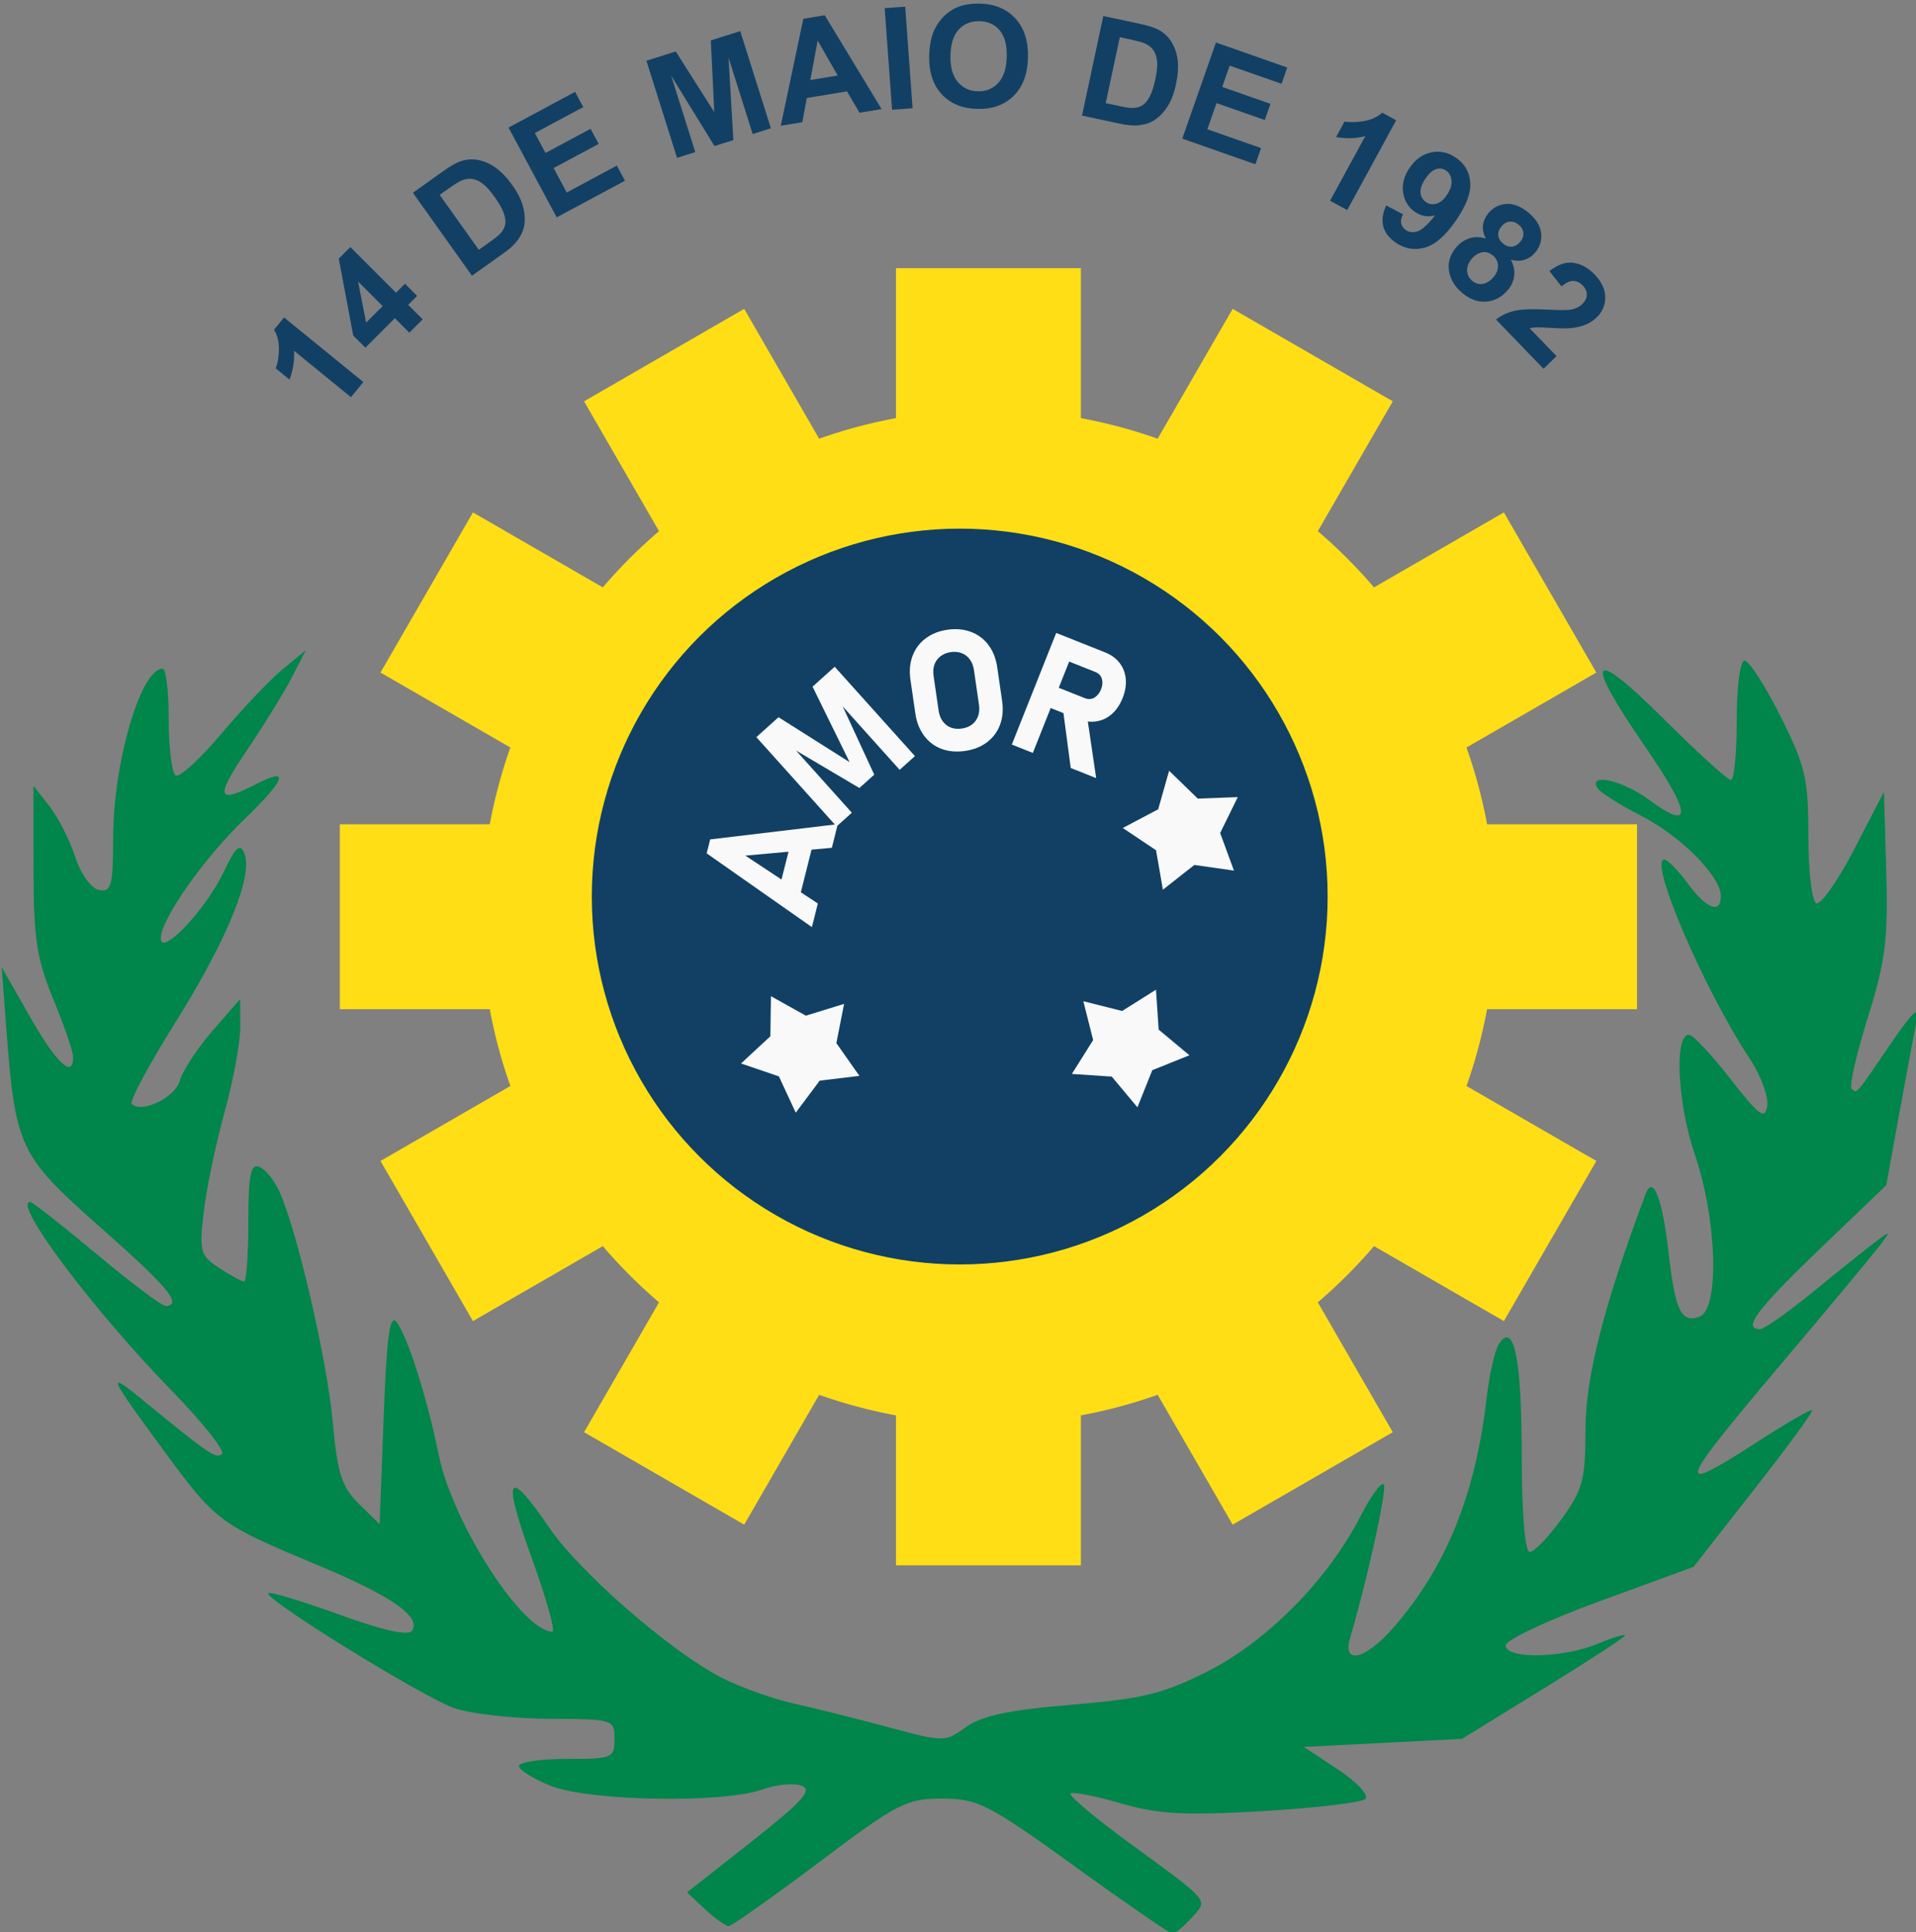 <?xml version="1.0" encoding="UTF-8" standalone="no"?>
<svg
   xmlns:dc="http://purl.org/dc/elements/1.1/"
   xmlns:cc="http://creativecommons.org/ns#"
   xmlns:rdf="http://www.w3.org/1999/02/22-rdf-syntax-ns#"
   xmlns:svg="http://www.w3.org/2000/svg"
   xmlns="http://www.w3.org/2000/svg"
   xmlns:sodipodi="http://sodipodi.sourceforge.net/DTD/sodipodi-0.dtd"
   xmlns:inkscape="http://www.inkscape.org/namespaces/inkscape"
   width="104.94mm"
   height="105.833mm"
   viewBox="0 0 104.94 105.833"
   version="1.1"
   id="svg8"
   sodipodi:docname="Abreu e Lima Coat.svg"
   inkscape:version="1.0.2 (e86c870879, 2021-01-15, custom)">
  <rect x="0" y="0" width="104.94" height="105.833" fill="#808080" stroke="none"/>
  <defs
     id="defs2" />
  <sodipodi:namedview
     id="base"
     pagecolor="#ffffff"
     bordercolor="#666666"
     borderopacity="1.0"
     inkscape:pageopacity="0.0"
     inkscape:pageshadow="2"
     inkscape:zoom="0.48188921"
     inkscape:cx="701.55962"
     inkscape:cy="-20.136008"
     inkscape:document-units="mm"
     inkscape:current-layer="layer1"
     inkscape:document-rotation="0"
     showgrid="false"
     inkscape:window-width="1920"
     inkscape:window-height="1017"
     inkscape:window-x="-8"
     inkscape:window-y="-8"
     inkscape:window-maximized="1"
     fit-margin-top="0"
     fit-margin-left="0"
     fit-margin-right="0"
     fit-margin-bottom="0" />
  <g
     inkscape:label="Layer 1"
     inkscape:groupmode="layer"
     id="layer1"
     transform="translate(-53.981,-87.413)">
    <g
       id="g1324-2"
       transform="matrix(3.157,0,0,3.157,-892.38,-567.248)"
       style="stroke:none">
      <path
         id="rect1008-4"
         style="fill:#ffde16;fill-opacity:1;fill-rule:evenodd;stroke:none;stroke-width:0.378"
         d="m 1189.85,800.08 v 9.816 a 33.203,33.203 0 0 0 -5.029,1.348 l -4.908,-8.502 -10.484,6.053 4.908,8.502 a 33.203,33.203 0 0 0 -3.68,3.68 l -8.502,-4.908 -6.053,10.484 8.502,4.908 a 33.203,33.203 0 0 0 -1.348,5.027 h -9.816 v 12.107 h 9.816 a 33.203,33.203 0 0 0 1.348,5.027 l -8.502,4.908 6.053,10.484 8.502,-4.908 a 33.203,33.203 0 0 0 3.68,3.68 l -4.908,8.502 10.484,6.053 4.908,-8.502 a 33.203,33.203 0 0 0 5.029,1.348 v 9.816 h 12.105 v -9.816 a 33.203,33.203 0 0 0 5.027,-1.348 l 4.908,8.502 10.484,-6.053 -4.908,-8.502 a 33.203,33.203 0 0 0 3.68,-3.68 l 8.502,4.908 6.053,-10.484 -8.502,-4.908 a 33.203,33.203 0 0 0 1.348,-5.027 h 9.816 v -12.107 h -9.816 a 33.203,33.203 0 0 0 -1.348,-5.027 l 8.502,-4.908 -6.053,-10.484 -8.502,4.908 a 33.203,33.203 0 0 0 -3.68,-3.68 l 4.908,-8.502 -10.484,-6.053 -4.908,8.502 a 33.203,33.203 0 0 0 -5.027,-1.348 v -9.816 z"
         transform="scale(0.265)" />
      <circle
         style="fill:#114064;fill-opacity:1;fill-rule:evenodd;stroke:none;stroke-width:0.16"
         id="circle1023-6"
         cx="316.416"
         cy="222.923"
         r="6.383" />
      <path
         id="text1056-3"
         style="font-style:normal;font-variant:normal;font-weight:bold;font-stretch:normal;font-size:2.822px;line-height:1.25;font-family:Bahnschrift;-inkscape-font-specification:'Bahnschrift Bold';letter-spacing:-0.344px;fill:#f9f9f9;stroke:none;stroke-width:0.321"
         d="m 1194.027,823.725 c -0.256,-0.024 -0.525,-0.016 -0.807,0.025 -0.563,0.082 -1.043,0.274 -1.44,0.576 -0.394,0.298 -0.678,0.681 -0.85,1.15 -0.172,0.466 -0.216,0.982 -0.133,1.553 l 0.32,2.203 c 0.083,0.57 0.274,1.056 0.572,1.457 0.298,0.397 0.678,0.685 1.141,0.861 0.466,0.172 0.982,0.217 1.545,0.135 0.563,-0.082 1.04,-0.271 1.433,-0.568 0.397,-0.302 0.683,-0.685 0.856,-1.15 0.172,-0.469 0.216,-0.99 0.133,-1.561 l -0.32,-2.203 c -0.083,-0.57 -0.274,-1.054 -0.572,-1.451 -0.299,-0.401 -0.681,-0.687 -1.146,-0.859 -0.231,-0.088 -0.476,-0.144 -0.733,-0.168 z m 6.312,0.236 -2.906,7.307 1.377,0.547 1.168,-2.938 0.836,0.332 0.476,3.592 1.666,0.664 -0.547,-3.707 c 0.187,0.022 0.373,0.021 0.555,-0.008 0.38,-0.058 0.718,-0.217 1.016,-0.479 0.299,-0.265 0.536,-0.616 0.709,-1.051 0.173,-0.435 0.242,-0.849 0.205,-1.244 -0.036,-0.398 -0.172,-0.749 -0.404,-1.051 -0.233,-0.302 -0.549,-0.534 -0.951,-0.693 l -1.822,-0.725 -0.828,-0.33 z m -6.527,1.242 c 0.12,0.012 0.234,0.04 0.342,0.082 0.216,0.082 0.392,0.217 0.529,0.408 0.141,0.191 0.23,0.422 0.27,0.693 l 0.332,2.279 c 0.039,0.271 0.02,0.517 -0.061,0.74 -0.077,0.222 -0.208,0.404 -0.391,0.547 -0.184,0.14 -0.408,0.229 -0.672,0.268 -0.264,0.038 -0.503,0.017 -0.719,-0.064 -0.216,-0.085 -0.395,-0.223 -0.535,-0.414 -0.137,-0.191 -0.226,-0.422 -0.266,-0.693 l -0.33,-2.277 c -0.039,-0.271 -0.022,-0.518 0.055,-0.74 0.08,-0.223 0.213,-0.403 0.397,-0.543 0.183,-0.143 0.406,-0.235 0.67,-0.273 0.132,-0.019 0.259,-0.023 0.379,-0.012 z m 7.377,0.631 1.713,0.682 c 0.144,0.057 0.255,0.141 0.334,0.254 0.079,0.113 0.122,0.247 0.127,0.4 0.01,0.155 -0.022,0.318 -0.09,0.488 -0.071,0.169 -0.163,0.307 -0.275,0.414 -0.109,0.108 -0.23,0.175 -0.365,0.203 -0.135,0.028 -0.273,0.013 -0.414,-0.043 l -1.713,-0.682 z m -15.35,0.34 -1.451,1.303 2.424,4.941 -4.652,-2.941 -1.451,1.305 5.137,5.721 -8.16,0.975 -0.23,0.912 6.889,4.83 0.389,-1.547 -1.113,-0.734 0.701,-2.791 1.33,-0.121 0.363,-1.447 0.945,-0.85 -3.656,-4.074 4.15,2.455 0.973,-0.873 -2.066,-4.471 3.728,4.154 1.002,-0.898 z m -3.025,12.109 -0.459,1.82 -2.369,-1.564 z"
         transform="scale(0.265)" />
      <path
         style="fill:#00854a;fill-opacity:1;stroke:none;stroke-width:0.138"
         d="m 318.401,239.74 c -1.501,-1.079 -1.672,-1.166 -2.292,-1.166 -0.622,0 -0.772,0.078 -2.136,1.105 -0.807,0.608 -1.512,1.105 -1.566,1.105 -0.054,0 -0.239,-0.132 -0.41,-0.292 l -0.311,-0.292 1.115,-0.878 c 0.891,-0.702 1.066,-0.897 0.872,-0.972 -0.134,-0.051 -0.442,-0.022 -0.685,0.066 -0.672,0.243 -2.999,0.203 -3.664,-0.063 -0.305,-0.122 -0.555,-0.278 -0.555,-0.345 0,-0.068 0.373,-0.123 0.829,-0.123 0.792,0 0.829,-0.015 0.829,-0.345 0,-0.34 -0.018,-0.345 -1.139,-0.351 -0.627,-0.003 -1.368,-0.088 -1.649,-0.188 -0.553,-0.198 -3.309,-1.902 -3.219,-1.992 0.03,-0.03 0.584,0.137 1.23,0.371 0.779,0.282 1.206,0.376 1.267,0.278 0.153,-0.248 -0.367,-0.605 -1.668,-1.148 -1.661,-0.692 -1.739,-0.749 -2.59,-1.905 -1.033,-1.402 -1.066,-1.479 -0.4,-0.933 1.142,0.936 1.26,1.016 1.358,0.919 0.054,-0.054 -0.338,-0.547 -0.872,-1.095 -1.371,-1.408 -2.771,-3.275 -2.456,-3.275 0.039,0 0.56,0.41 1.159,0.91 0.598,0.501 1.139,0.905 1.202,0.898 0.281,-0.032 0.031,-0.331 -1.148,-1.372 -1.408,-1.244 -1.47,-1.377 -1.629,-3.474 l -0.078,-1.036 0.491,0.863 c 0.462,0.812 0.756,1.083 0.748,0.69 -0.002,-0.095 -0.157,-0.545 -0.345,-1.001 -0.288,-0.698 -0.341,-1.054 -0.342,-2.262 l -5.2e-4,-1.434 0.275,0.35 c 0.151,0.192 0.353,0.588 0.449,0.88 0.099,0.303 0.277,0.55 0.415,0.577 0.211,0.041 0.242,-0.073 0.243,-0.896 0.002,-1.317 0.478,-2.944 0.86,-2.944 0.058,0 0.105,0.4 0.105,0.889 0,0.489 0.054,0.923 0.12,0.964 0.066,0.041 0.42,-0.282 0.786,-0.717 0.366,-0.435 0.847,-0.941 1.069,-1.125 l 0.404,-0.334 -0.243,0.472 c -0.134,0.26 -0.485,0.83 -0.78,1.266 -0.557,0.823 -0.523,0.942 0.17,0.583 0.586,-0.303 0.503,-0.077 -0.231,0.631 -0.698,0.673 -1.433,1.724 -1.433,2.049 0,0.326 0.776,-0.491 1.087,-1.143 0.213,-0.446 0.29,-0.516 0.364,-0.33 0.153,0.387 -0.298,1.494 -1.193,2.924 -0.462,0.739 -0.805,1.378 -0.763,1.421 0.172,0.172 0.755,-0.109 0.836,-0.403 0.047,-0.172 0.302,-0.56 0.566,-0.864 l 0.48,-0.552 0.002,0.486 c 10e-4,0.267 -0.121,0.931 -0.272,1.474 -0.151,0.543 -0.313,1.322 -0.361,1.731 -0.081,0.693 -0.063,0.76 0.269,0.977 0.196,0.128 0.39,0.233 0.43,0.233 0.041,0 0.074,-0.464 0.074,-1.031 0,-0.814 0.04,-1.016 0.188,-0.959 0.104,0.04 0.261,0.232 0.35,0.427 0.307,0.675 0.829,2.926 0.926,3.996 0.082,0.901 0.155,1.131 0.456,1.426 l 0.358,0.352 0.069,-1.852 c 0.052,-1.397 0.107,-1.804 0.223,-1.657 0.19,0.239 0.535,1.326 0.735,2.313 0.238,1.176 1.451,3.06 1.97,3.06 0.058,0 -0.108,-0.587 -0.367,-1.304 -0.51,-1.41 -0.412,-1.564 0.316,-0.495 0.516,0.759 2.08,2.124 2.963,2.586 0.32,0.167 0.892,0.374 1.272,0.459 0.38,0.085 1.125,0.272 1.657,0.415 0.951,0.256 0.973,0.256 1.334,-0.005 0.271,-0.197 0.748,-0.298 1.829,-0.388 1.244,-0.104 1.598,-0.191 2.374,-0.585 1.03,-0.523 2.078,-1.588 2.643,-2.686 0.195,-0.38 0.378,-0.623 0.406,-0.542 0.044,0.128 -0.303,1.696 -0.586,2.647 -0.143,0.48 0.255,0.391 0.745,-0.167 0.907,-1.033 1.425,-2.299 1.617,-3.954 0.049,-0.425 0.146,-0.86 0.215,-0.967 0.263,-0.408 0.397,0.234 0.399,1.912 0.001,1.027 0.056,1.692 0.139,1.692 0.075,0 0.324,-0.258 0.552,-0.573 0.369,-0.51 0.415,-0.682 0.415,-1.561 0,-0.897 0.322,-2.155 1.045,-4.08 0.128,-0.34 0.291,0.086 0.4,1.045 0.112,0.985 0.22,1.206 0.534,1.086 0.35,-0.134 0.304,-1.687 -0.084,-2.821 -0.3,-0.878 -0.358,-2.071 -0.1,-2.071 0.067,0 0.39,0.344 0.717,0.764 0.501,0.644 0.602,0.718 0.641,0.472 0.025,-0.161 -0.109,-0.525 -0.297,-0.81 -0.796,-1.203 -1.768,-3.464 -1.489,-3.464 0.056,0 0.239,0.186 0.407,0.414 0.328,0.444 0.574,0.537 0.574,0.218 0,-0.342 -0.702,-1.047 -1.389,-1.396 -0.364,-0.185 -0.702,-0.399 -0.75,-0.476 -0.168,-0.272 0.433,-0.137 0.89,0.2 0.765,0.564 0.744,0.254 -0.06,-0.914 -1.086,-1.576 -0.967,-1.765 0.311,-0.494 0.59,0.587 1.118,1.067 1.174,1.067 0.055,0 0.1,-0.466 0.1,-1.036 0,-0.59 0.059,-1.036 0.136,-1.036 0.075,0 0.355,0.433 0.621,0.963 0.433,0.861 0.485,1.08 0.485,2.063 0,0.605 0.06,1.137 0.134,1.183 0.073,0.045 0.369,-0.37 0.656,-0.924 l 0.522,-1.006 0.04,1.381 c 0.034,1.173 -0.014,1.555 -0.32,2.534 -0.198,0.634 -0.324,1.188 -0.282,1.231 0.094,0.094 0.056,0.138 0.693,-0.797 0.358,-0.524 0.495,-0.653 0.444,-0.414 -0.041,0.19 -0.177,0.917 -0.304,1.616 l -0.23,1.271 -1.161,1.114 c -1.089,1.046 -1.341,1.384 -1.03,1.384 0.072,0 0.491,-0.295 0.932,-0.656 0.441,-0.361 0.925,-0.749 1.077,-0.863 0.263,-0.197 0.266,-0.194 0.069,0.068 -0.114,0.151 -0.875,1.066 -1.692,2.032 -1.862,2.205 -1.896,2.321 -0.385,1.345 0.476,-0.308 0.882,-0.541 0.903,-0.518 0.021,0.023 -0.434,0.644 -1.01,1.379 l -1.047,1.338 -1.629,0.595 c -0.896,0.328 -1.629,0.673 -1.63,0.768 -5.2e-4,0.24 0.993,0.223 1.592,-0.027 0.263,-0.11 0.479,-0.176 0.479,-0.148 0,0.029 -0.637,0.445 -1.415,0.924 l -1.415,0.872 -1.372,0.07 -1.372,0.07 0.594,0.392 c 0.328,0.217 0.541,0.444 0.475,0.509 -0.065,0.064 -0.868,0.16 -1.783,0.213 -1.361,0.079 -1.809,0.054 -2.466,-0.137 -0.441,-0.128 -0.831,-0.204 -0.867,-0.169 -0.035,0.035 0.422,0.42 1.016,0.855 1.429,1.046 1.375,0.981 1.083,1.303 -0.139,0.154 -0.29,0.276 -0.335,0.272 -0.045,-0.004 -0.812,-0.532 -1.705,-1.174 z"
         id="path886-2" />
      <path
         sodipodi:type="star"
         style="fill:#f9f9f9;fill-opacity:1;fill-rule:evenodd;stroke:none;stroke-width:0.107"
         id="path1128-9-6"
         sodipodi:sides="5"
         sodipodi:cx="313.68396"
         sodipodi:cy="225.59222"
         sodipodi:r1="1.0861311"
         sodipodi:r2="0.60554081"
         sodipodi:arg1="-2.0943951"
         sodipodi:arg2="-1.4660766"
         inkscape:flatsided="false"
         inkscape:rounded="0"
         inkscape:randomized="0"
         inkscape:transform-center-x="0.035090628"
         inkscape:transform-center-y="0.069775704"
         d="m 313.141,224.652 0.606,0.338 0.663,-0.205 -0.134,0.681 0.4,0.568 -0.689,0.083 -0.416,0.556 -0.292,-0.63 -0.657,-0.224 0.509,-0.472 z" />
      <path
         sodipodi:type="star"
         style="fill:#f9f9f9;fill-opacity:1;fill-rule:evenodd;stroke:none;stroke-width:0.107"
         id="path1130-9-6"
         sodipodi:sides="5"
         sodipodi:cx="357.84854"
         sodipodi:cy="225.59222"
         sodipodi:r1="1.0861311"
         sodipodi:r2="0.60554081"
         sodipodi:arg1="-2.0943951"
         sodipodi:arg2="-1.4660766"
         inkscape:flatsided="false"
         inkscape:rounded="0"
         inkscape:randomized="0"
         inkscape:transform-center-x="-0.05249591"
         inkscape:transform-center-y="0.052500714"
         transform="rotate(-15,338.263,371.842)"
         d="m 357.305,224.652 0.606,0.338 0.663,-0.205 -0.134,0.681 0.4,0.568 -0.689,0.083 -0.416,0.556 -0.292,-0.63 -0.657,-0.224 0.509,-0.472 z" />
      <path
         sodipodi:type="star"
         style="fill:#f9f9f9;fill-opacity:1;fill-rule:evenodd;stroke:none;stroke-width:0.107"
         id="path1132-8-1"
         sodipodi:sides="5"
         sodipodi:cx="357.84854"
         sodipodi:cy="225.59222"
         sodipodi:r1="1.0861311"
         sodipodi:r2="0.60554081"
         sodipodi:arg1="-2.0943951"
         sodipodi:arg2="-1.4660766"
         inkscape:flatsided="false"
         inkscape:rounded="0"
         inkscape:randomized="0"
         inkscape:transform-center-x="0.080594683"
         inkscape:transform-center-y="0.0058648855"
         transform="rotate(15,353.532,81.201)"
         d="m 357.305,224.652 0.606,0.338 0.663,-0.205 -0.134,0.681 0.4,0.568 -0.689,0.083 -0.416,0.556 -0.292,-0.63 -0.657,-0.224 0.509,-0.472 z" />
      <g
         id="g1256-0"
         transform="rotate(-3.446,376.493,441.075)"
         style="stroke:none">
        <path
           id="text1247-9"
           style="font-style:normal;font-variant:normal;font-weight:normal;font-stretch:normal;font-size:2.469px;line-height:1.25;font-family:Arial;-inkscape-font-specification:Arial;fill:#114064;fill-opacity:1;stroke:none;stroke-width:0.218"
           d="m 1197.953,783.828 c -0.544,-0.013 -1.025,0.064 -1.445,0.23 -0.316,0.123 -0.61,0.318 -0.881,0.582 -0.268,0.264 -0.481,0.566 -0.641,0.902 -0.214,0.457 -0.328,1.025 -0.344,1.705 -0.024,1.063 0.248,1.906 0.82,2.527 0.572,0.618 1.356,0.938 2.35,0.961 0.981,0.023 1.771,-0.263 2.371,-0.857 0.6,-0.597 0.913,-1.435 0.938,-2.514 0.025,-1.087 -0.252,-1.942 -0.83,-2.566 -0.575,-0.624 -1.354,-0.948 -2.338,-0.971 z m -4.887,0.203 -1.346,0.098 0.488,6.664 1.346,-0.1 z m -5.275,0.566 -1.406,0.232 -1.477,7.016 1.412,-0.232 0.295,-1.588 2.635,-0.436 0.824,1.4 1.447,-0.238 z m 18.27,0.041 -1.393,6.533 2.482,0.529 c 0.487,0.104 0.886,0.141 1.197,0.111 0.416,-0.042 0.761,-0.15 1.037,-0.324 0.366,-0.23 0.682,-0.563 0.947,-1.004 0.217,-0.361 0.381,-0.81 0.496,-1.348 0.131,-0.612 0.169,-1.141 0.115,-1.588 -0.053,-0.449 -0.187,-0.849 -0.399,-1.195 -0.212,-0.347 -0.496,-0.616 -0.855,-0.811 -0.268,-0.144 -0.673,-0.275 -1.217,-0.391 z m -8.121,0.342 c 0.556,0.013 0.997,0.211 1.322,0.596 0.329,0.384 0.484,0.959 0.467,1.725 -0.018,0.775 -0.205,1.354 -0.56,1.734 -0.352,0.378 -0.796,0.559 -1.334,0.547 -0.538,-0.012 -0.976,-0.216 -1.316,-0.613 -0.34,-0.4 -0.502,-0.978 -0.484,-1.734 0.018,-0.768 0.2,-1.339 0.549,-1.711 0.349,-0.375 0.802,-0.556 1.357,-0.543 z m -15.693,0.66 -1.93,0.609 0.229,4.707 -2.527,-3.98 -1.926,0.607 2.012,6.371 1.195,-0.377 -1.584,-5.016 2.844,4.617 1.238,-0.391 -0.318,-5.414 1.584,5.016 1.195,-0.379 z m 24.898,0.385 0.592,0.127 c 0.538,0.115 0.895,0.212 1.07,0.293 0.235,0.106 0.417,0.252 0.545,0.438 0.128,0.186 0.209,0.423 0.24,0.713 0.032,0.289 -0.01,0.686 -0.115,1.191 -0.108,0.505 -0.237,0.895 -0.389,1.17 -0.151,0.272 -0.313,0.457 -0.482,0.555 -0.167,0.098 -0.363,0.15 -0.588,0.158 -0.172,0.007 -0.442,-0.029 -0.811,-0.107 l -0.986,-0.209 z m -19.818,0.229 1.314,2.295 -1.799,0.299 z m 26.125,0.119 -2.207,6.307 4.797,1.68 0.371,-1.062 -3.523,-1.234 0.602,-1.715 3.166,1.107 0.371,-1.062 -3.166,-1.107 0.49,-1.398 3.402,1.189 0.373,-1.066 z m -42.037,3.256 -4.363,2.344 3.16,5.887 4.477,-2.404 -0.533,-0.992 -3.287,1.766 -0.861,-1.602 2.955,-1.586 -0.531,-0.992 -2.955,1.586 -0.701,-1.305 3.176,-1.705 z m 52.949,1.344 c -0.323,0.288 -0.73,0.473 -1.221,0.555 -0.489,0.08 -0.908,0.089 -1.254,0.025 l -0.555,1.02 c 0.658,0.119 1.296,0.1 1.916,-0.061 l -2.307,4.238 1.125,0.611 3.207,-5.891 z m 3.637,2.559 c -0.139,-3e-4 -0.278,0.014 -0.42,0.043 -0.564,0.115 -1.038,0.452 -1.42,1.012 -0.367,0.537 -0.51,1.08 -0.426,1.631 0.088,0.55 0.349,0.971 0.783,1.268 0.399,0.273 0.836,0.347 1.312,0.221 -0.475,0.603 -0.856,0.951 -1.147,1.047 -0.29,0.096 -0.543,0.071 -0.762,-0.078 -0.173,-0.118 -0.28,-0.265 -0.316,-0.438 -0.037,-0.172 0,-0.37 0.121,-0.596 l -1.1,-0.586 c -0.237,0.508 -0.301,0.966 -0.193,1.379 0.11,0.41 0.381,0.764 0.812,1.059 0.599,0.41 1.237,0.519 1.916,0.328 0.679,-0.191 1.363,-0.791 2.053,-1.799 0.677,-0.991 0.984,-1.825 0.92,-2.502 -0.062,-0.679 -0.372,-1.209 -0.932,-1.592 -0.386,-0.264 -0.787,-0.396 -1.203,-0.396 z m -63.52,0.533 c -0.196,0.014 -0.391,0.054 -0.584,0.121 -0.287,0.1 -0.657,0.31 -1.109,0.633 l -2.008,1.432 3.877,5.441 2.068,-1.475 c 0.406,-0.289 0.701,-0.557 0.889,-0.807 0.25,-0.335 0.405,-0.663 0.463,-0.984 0.078,-0.425 0.044,-0.884 -0.102,-1.377 -0.12,-0.403 -0.339,-0.83 -0.658,-1.277 -0.363,-0.51 -0.728,-0.894 -1.094,-1.156 -0.367,-0.264 -0.75,-0.436 -1.149,-0.514 -0.199,-0.039 -0.398,-0.051 -0.594,-0.037 z m 63.766,0.582 c 0.108,0.017 0.211,0.058 0.309,0.125 0.206,0.141 0.323,0.358 0.35,0.652 0.029,0.296 -0.073,0.614 -0.307,0.955 -0.213,0.311 -0.443,0.5 -0.693,0.564 -0.248,0.066 -0.473,0.029 -0.676,-0.109 -0.211,-0.144 -0.33,-0.348 -0.357,-0.609 -0.026,-0.264 0.083,-0.574 0.326,-0.93 0.24,-0.351 0.476,-0.559 0.709,-0.625 0.118,-0.033 0.232,-0.04 0.34,-0.023 z m -63.59,0.693 c 0.224,0.031 0.453,0.132 0.688,0.305 0.235,0.172 0.503,0.468 0.803,0.889 0.3,0.421 0.499,0.78 0.6,1.078 0.099,0.295 0.127,0.537 0.084,0.729 -0.04,0.189 -0.135,0.37 -0.281,0.541 -0.111,0.132 -0.32,0.307 -0.627,0.525 l -0.82,0.586 -2.568,-3.605 0.494,-0.352 c 0.448,-0.319 0.761,-0.515 0.94,-0.59 0.237,-0.102 0.466,-0.136 0.689,-0.105 z m 67.863,1.615 c -0.474,0.025 -0.872,0.229 -1.193,0.609 -0.188,0.223 -0.305,0.476 -0.35,0.76 -0.041,0.284 0.021,0.586 0.184,0.906 -0.401,-0.123 -0.767,-0.126 -1.1,-0.01 -0.331,0.114 -0.613,0.31 -0.846,0.586 -0.423,0.502 -0.575,1.051 -0.453,1.646 0.103,0.504 0.387,0.952 0.852,1.344 0.499,0.421 1.022,0.61 1.57,0.568 0.551,-0.04 1.026,-0.296 1.424,-0.768 0.241,-0.286 0.379,-0.6 0.414,-0.943 0.038,-0.342 -0.037,-0.688 -0.225,-1.041 0.305,0.091 0.597,0.095 0.875,0.016 0.28,-0.082 0.521,-0.242 0.721,-0.479 0.321,-0.381 0.45,-0.809 0.391,-1.285 -0.057,-0.474 -0.327,-0.915 -0.812,-1.324 -0.49,-0.413 -0.975,-0.609 -1.451,-0.586 z m 0.215,1.16 c 0.205,-0.017 0.402,0.052 0.59,0.211 0.181,0.153 0.28,0.332 0.295,0.535 0.019,0.203 -0.048,0.397 -0.203,0.58 -0.165,0.195 -0.349,0.301 -0.555,0.318 -0.203,0.015 -0.398,-0.056 -0.584,-0.213 -0.183,-0.155 -0.285,-0.334 -0.305,-0.537 -0.017,-0.201 0.058,-0.399 0.223,-0.594 0.155,-0.183 0.334,-0.283 0.539,-0.301 z m -76.057,1.699 -0.76,0.76 0.953,5.049 0.795,0.793 1.932,-1.936 0.951,0.949 0.875,-0.877 -0.951,-0.949 0.586,-0.588 -0.797,-0.795 -0.586,0.588 z m 74.398,0.299 c 0.19,10e-4 0.373,0.077 0.553,0.229 0.207,0.174 0.317,0.392 0.328,0.652 0.013,0.258 -0.081,0.507 -0.283,0.746 -0.231,0.274 -0.475,0.428 -0.73,0.463 -0.254,0.032 -0.482,-0.038 -0.684,-0.209 -0.207,-0.174 -0.316,-0.396 -0.328,-0.664 -0.01,-0.267 0.099,-0.533 0.326,-0.803 0.163,-0.193 0.372,-0.324 0.627,-0.391 0.064,-0.016 0.128,-0.024 0.191,-0.023 z m 5.463,0.697 c -0.386,0.039 -0.789,0.222 -1.209,0.549 l 0.795,1.006 c 0.286,-0.242 0.542,-0.361 0.768,-0.359 0.226,0.002 0.431,0.099 0.617,0.291 0.188,0.194 0.279,0.398 0.273,0.615 0,0.217 -0.105,0.425 -0.31,0.623 -0.186,0.179 -0.436,0.298 -0.748,0.355 -0.228,0.039 -0.736,0.039 -1.523,-0.002 -0.977,-0.053 -1.695,-0.028 -2.154,0.078 -0.457,0.104 -0.864,0.295 -1.221,0.572 l 3.119,3.229 0.856,-0.828 -1.768,-1.828 c 0.13,-0.032 0.274,-0.051 0.436,-0.059 0.163,-0.006 0.519,0.006 1.066,0.039 0.547,0.033 0.946,0.038 1.195,0.012 0.377,-0.039 0.7,-0.115 0.969,-0.227 0.273,-0.111 0.516,-0.271 0.732,-0.48 0.38,-0.367 0.567,-0.81 0.561,-1.328 -0.01,-0.518 -0.239,-1.014 -0.697,-1.488 -0.418,-0.432 -0.876,-0.685 -1.375,-0.76 -0.125,-0.019 -0.252,-0.023 -0.381,-0.01 z m -79.354,1.262 1.615,1.613 -1.086,1.086 z m -4.854,2.361 -0.656,0.805 c 0.224,0.37 0.33,0.805 0.32,1.303 -0.012,0.496 -0.081,0.906 -0.207,1.234 l 0.902,0.734 c 0.238,-0.625 0.335,-1.257 0.291,-1.896 l 3.742,3.049 0.809,-0.994 z"
           transform="matrix(0.264,0.016,-0.016,0.264,27.196,-21.835)" />
      </g>
    </g>
  </g>
</svg>
